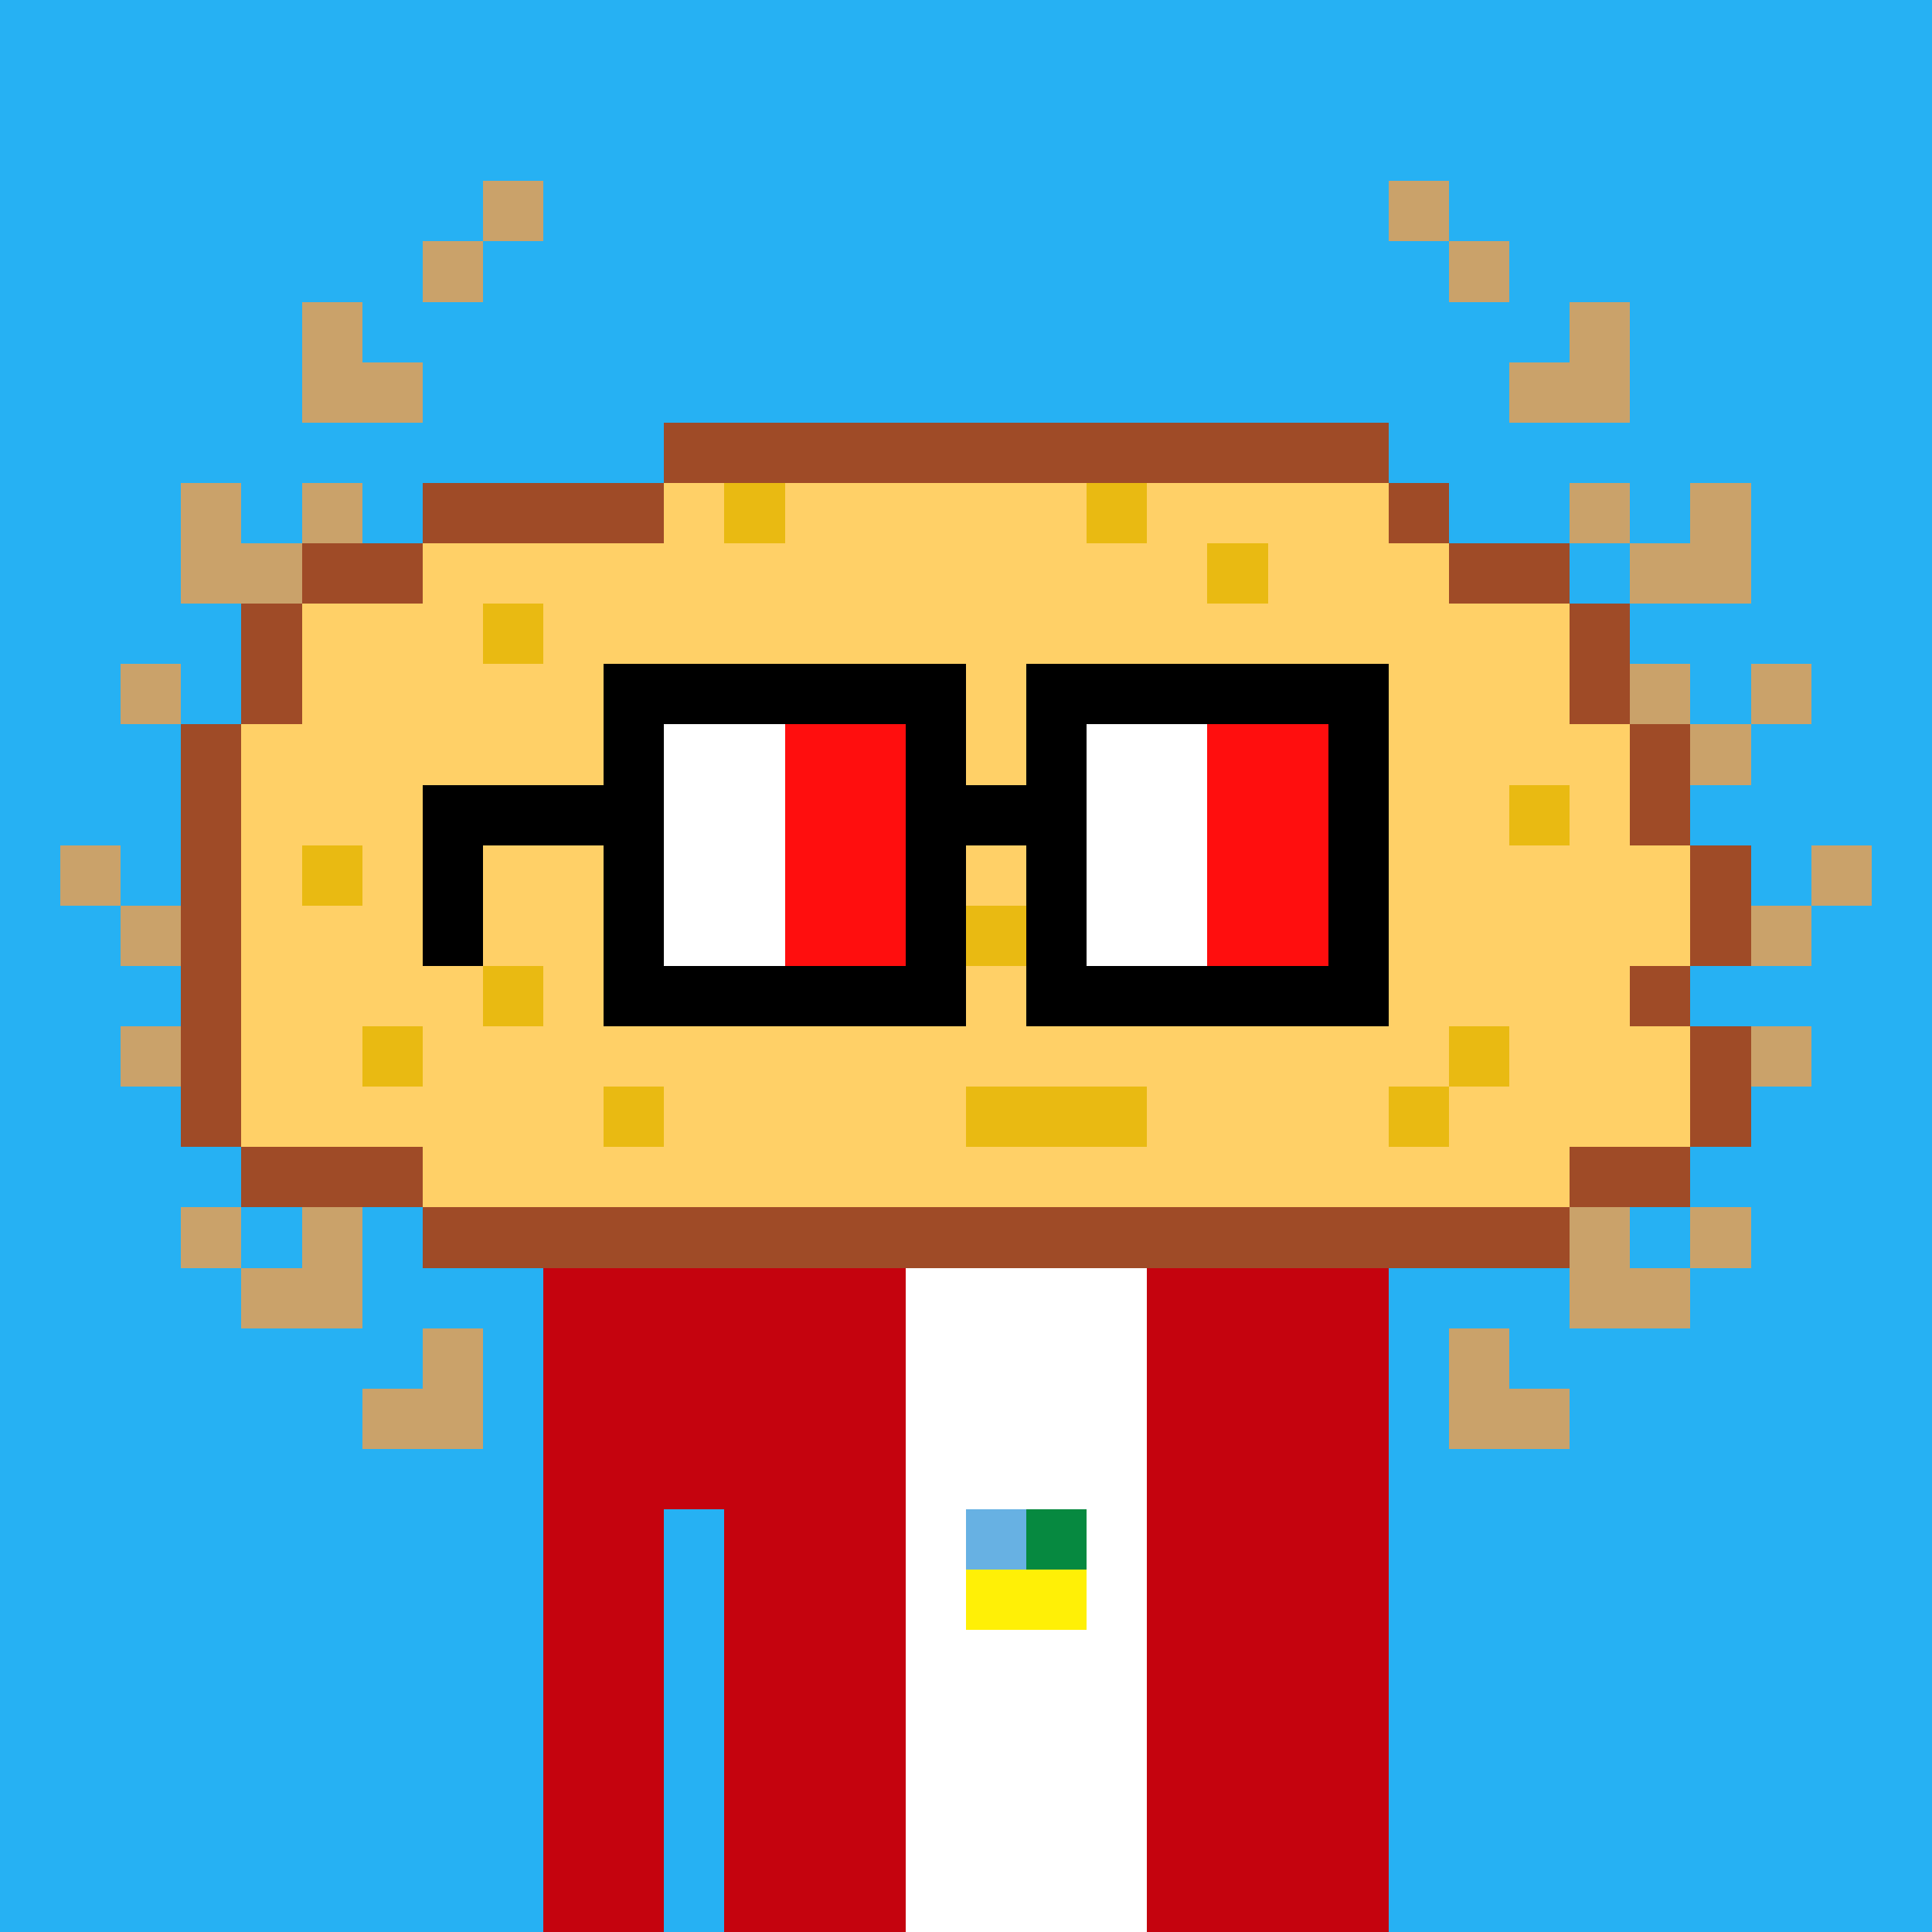 <svg width="320" height="320" viewBox="0 0 320 320" xmlns="http://www.w3.org/2000/svg" shape-rendering="crispEdges"><rect width="100%" height="100%" fill="#26b1f3" /><rect width="60" height="10" x="90" y="210" fill="#c5030e" /><rect width="40" height="10" x="150" y="210" fill="#ffffff" /><rect width="40" height="10" x="190" y="210" fill="#c5030e" /><rect width="60" height="10" x="90" y="220" fill="#c5030e" /><rect width="40" height="10" x="150" y="220" fill="#ffffff" /><rect width="40" height="10" x="190" y="220" fill="#c5030e" /><rect width="60" height="10" x="90" y="230" fill="#c5030e" /><rect width="40" height="10" x="150" y="230" fill="#ffffff" /><rect width="40" height="10" x="190" y="230" fill="#c5030e" /><rect width="60" height="10" x="90" y="240" fill="#c5030e" /><rect width="40" height="10" x="150" y="240" fill="#ffffff" /><rect width="40" height="10" x="190" y="240" fill="#c5030e" /><rect width="20" height="10" x="90" y="250" fill="#c5030e" /><rect width="30" height="10" x="120" y="250" fill="#c5030e" /><rect width="10" height="10" x="150" y="250" fill="#ffffff" /><rect width="10" height="10" x="160" y="250" fill="#67b1e3" /><rect width="10" height="10" x="170" y="250" fill="#068940" /><rect width="10" height="10" x="180" y="250" fill="#ffffff" /><rect width="40" height="10" x="190" y="250" fill="#c5030e" /><rect width="20" height="10" x="90" y="260" fill="#c5030e" /><rect width="30" height="10" x="120" y="260" fill="#c5030e" /><rect width="10" height="10" x="150" y="260" fill="#ffffff" /><rect width="20" height="10" x="160" y="260" fill="#fff006" /><rect width="10" height="10" x="180" y="260" fill="#ffffff" /><rect width="40" height="10" x="190" y="260" fill="#c5030e" /><rect width="20" height="10" x="90" y="270" fill="#c5030e" /><rect width="30" height="10" x="120" y="270" fill="#c5030e" /><rect width="40" height="10" x="150" y="270" fill="#ffffff" /><rect width="40" height="10" x="190" y="270" fill="#c5030e" /><rect width="20" height="10" x="90" y="280" fill="#c5030e" /><rect width="30" height="10" x="120" y="280" fill="#c5030e" /><rect width="40" height="10" x="150" y="280" fill="#ffffff" /><rect width="40" height="10" x="190" y="280" fill="#c5030e" /><rect width="20" height="10" x="90" y="290" fill="#c5030e" /><rect width="30" height="10" x="120" y="290" fill="#c5030e" /><rect width="40" height="10" x="150" y="290" fill="#ffffff" /><rect width="40" height="10" x="190" y="290" fill="#c5030e" /><rect width="20" height="10" x="90" y="300" fill="#c5030e" /><rect width="30" height="10" x="120" y="300" fill="#c5030e" /><rect width="40" height="10" x="150" y="300" fill="#ffffff" /><rect width="40" height="10" x="190" y="300" fill="#c5030e" /><rect width="20" height="10" x="90" y="310" fill="#c5030e" /><rect width="30" height="10" x="120" y="310" fill="#c5030e" /><rect width="40" height="10" x="150" y="310" fill="#ffffff" /><rect width="40" height="10" x="190" y="310" fill="#c5030e" /><rect width="10" height="10" x="80" y="30" fill="#caa26a" /><rect width="10" height="10" x="230" y="30" fill="#caa26a" /><rect width="10" height="10" x="70" y="40" fill="#caa26a" /><rect width="10" height="10" x="240" y="40" fill="#caa26a" /><rect width="10" height="10" x="50" y="50" fill="#caa26a" /><rect width="10" height="10" x="260" y="50" fill="#caa26a" /><rect width="20" height="10" x="50" y="60" fill="#caa26a" /><rect width="20" height="10" x="250" y="60" fill="#caa26a" /><rect width="10" height="10" x="30" y="80" fill="#caa26a" /><rect width="10" height="10" x="50" y="80" fill="#caa26a" /><rect width="10" height="10" x="260" y="80" fill="#caa26a" /><rect width="10" height="10" x="280" y="80" fill="#caa26a" /><rect width="20" height="10" x="30" y="90" fill="#caa26a" /><rect width="20" height="10" x="270" y="90" fill="#caa26a" /><rect width="10" height="10" x="20" y="110" fill="#caa26a" /><rect width="10" height="10" x="40" y="110" fill="#caa26a" /><rect width="10" height="10" x="270" y="110" fill="#caa26a" /><rect width="10" height="10" x="290" y="110" fill="#caa26a" /><rect width="20" height="10" x="30" y="120" fill="#caa26a" /><rect width="20" height="10" x="270" y="120" fill="#caa26a" /><rect width="10" height="10" x="10" y="140" fill="#caa26a" /><rect width="10" height="10" x="30" y="140" fill="#caa26a" /><rect width="10" height="10" x="280" y="140" fill="#caa26a" /><rect width="10" height="10" x="300" y="140" fill="#caa26a" /><rect width="20" height="10" x="20" y="150" fill="#caa26a" /><rect width="20" height="10" x="280" y="150" fill="#caa26a" /><rect width="10" height="10" x="20" y="170" fill="#caa26a" /><rect width="10" height="10" x="40" y="170" fill="#caa26a" /><rect width="10" height="10" x="270" y="170" fill="#caa26a" /><rect width="10" height="10" x="290" y="170" fill="#caa26a" /><rect width="20" height="10" x="30" y="180" fill="#caa26a" /><rect width="20" height="10" x="270" y="180" fill="#caa26a" /><rect width="10" height="10" x="30" y="200" fill="#caa26a" /><rect width="10" height="10" x="50" y="200" fill="#caa26a" /><rect width="10" height="10" x="260" y="200" fill="#caa26a" /><rect width="10" height="10" x="280" y="200" fill="#caa26a" /><rect width="20" height="10" x="40" y="210" fill="#caa26a" /><rect width="20" height="10" x="260" y="210" fill="#caa26a" /><rect width="10" height="10" x="70" y="220" fill="#caa26a" /><rect width="10" height="10" x="240" y="220" fill="#caa26a" /><rect width="20" height="10" x="60" y="230" fill="#caa26a" /><rect width="20" height="10" x="240" y="230" fill="#caa26a" /><rect width="120" height="10" x="110" y="70" fill="#9f4b27" /><rect width="40" height="10" x="70" y="80" fill="#9f4b27" /><rect width="10" height="10" x="110" y="80" fill="#ffd067" /><rect width="10" height="10" x="120" y="80" fill="#e9ba12" /><rect width="50" height="10" x="130" y="80" fill="#ffd067" /><rect width="10" height="10" x="180" y="80" fill="#e9ba12" /><rect width="40" height="10" x="190" y="80" fill="#ffd067" /><rect width="10" height="10" x="230" y="80" fill="#9f4b27" /><rect width="20" height="10" x="50" y="90" fill="#9f4b27" /><rect width="130" height="10" x="70" y="90" fill="#ffd067" /><rect width="10" height="10" x="200" y="90" fill="#e9ba12" /><rect width="30" height="10" x="210" y="90" fill="#ffd067" /><rect width="20" height="10" x="240" y="90" fill="#9f4b27" /><rect width="10" height="10" x="40" y="100" fill="#9f4b27" /><rect width="30" height="10" x="50" y="100" fill="#ffd067" /><rect width="10" height="10" x="80" y="100" fill="#e9ba12" /><rect width="170" height="10" x="90" y="100" fill="#ffd067" /><rect width="10" height="10" x="260" y="100" fill="#9f4b27" /><rect width="10" height="10" x="40" y="110" fill="#9f4b27" /><rect width="210" height="10" x="50" y="110" fill="#ffd067" /><rect width="10" height="10" x="260" y="110" fill="#9f4b27" /><rect width="10" height="10" x="30" y="120" fill="#9f4b27" /><rect width="230" height="10" x="40" y="120" fill="#ffd067" /><rect width="10" height="10" x="270" y="120" fill="#9f4b27" /><rect width="10" height="10" x="30" y="130" fill="#9f4b27" /><rect width="210" height="10" x="40" y="130" fill="#ffd067" /><rect width="10" height="10" x="250" y="130" fill="#e9ba12" /><rect width="10" height="10" x="260" y="130" fill="#ffd067" /><rect width="10" height="10" x="270" y="130" fill="#9f4b27" /><rect width="10" height="10" x="30" y="140" fill="#9f4b27" /><rect width="10" height="10" x="40" y="140" fill="#ffd067" /><rect width="10" height="10" x="50" y="140" fill="#e9ba12" /><rect width="220" height="10" x="60" y="140" fill="#ffd067" /><rect width="10" height="10" x="280" y="140" fill="#9f4b27" /><rect width="10" height="10" x="30" y="150" fill="#9f4b27" /><rect width="120" height="10" x="40" y="150" fill="#ffd067" /><rect width="10" height="10" x="160" y="150" fill="#e9ba12" /><rect width="110" height="10" x="170" y="150" fill="#ffd067" /><rect width="10" height="10" x="280" y="150" fill="#9f4b27" /><rect width="10" height="10" x="30" y="160" fill="#9f4b27" /><rect width="40" height="10" x="40" y="160" fill="#ffd067" /><rect width="10" height="10" x="80" y="160" fill="#e9ba12" /><rect width="180" height="10" x="90" y="160" fill="#ffd067" /><rect width="10" height="10" x="270" y="160" fill="#9f4b27" /><rect width="10" height="10" x="30" y="170" fill="#9f4b27" /><rect width="20" height="10" x="40" y="170" fill="#ffd067" /><rect width="10" height="10" x="60" y="170" fill="#e9ba12" /><rect width="170" height="10" x="70" y="170" fill="#ffd067" /><rect width="10" height="10" x="240" y="170" fill="#e9ba12" /><rect width="30" height="10" x="250" y="170" fill="#ffd067" /><rect width="10" height="10" x="280" y="170" fill="#9f4b27" /><rect width="10" height="10" x="30" y="180" fill="#9f4b27" /><rect width="60" height="10" x="40" y="180" fill="#ffd067" /><rect width="10" height="10" x="100" y="180" fill="#e9ba12" /><rect width="50" height="10" x="110" y="180" fill="#ffd067" /><rect width="30" height="10" x="160" y="180" fill="#e9ba12" /><rect width="40" height="10" x="190" y="180" fill="#ffd067" /><rect width="10" height="10" x="230" y="180" fill="#e9ba12" /><rect width="40" height="10" x="240" y="180" fill="#ffd067" /><rect width="10" height="10" x="280" y="180" fill="#9f4b27" /><rect width="30" height="10" x="40" y="190" fill="#9f4b27" /><rect width="190" height="10" x="70" y="190" fill="#ffd067" /><rect width="20" height="10" x="260" y="190" fill="#9f4b27" /><rect width="190" height="10" x="70" y="200" fill="#9f4b27" /><rect width="60" height="10" x="100" y="110" fill="#000000" /><rect width="60" height="10" x="170" y="110" fill="#000000" /><rect width="10" height="10" x="100" y="120" fill="#000000" /><rect width="20" height="10" x="110" y="120" fill="#ffffff" /><rect width="20" height="10" x="130" y="120" fill="#ff0e0e" /><rect width="10" height="10" x="150" y="120" fill="#000000" /><rect width="10" height="10" x="170" y="120" fill="#000000" /><rect width="20" height="10" x="180" y="120" fill="#ffffff" /><rect width="20" height="10" x="200" y="120" fill="#ff0e0e" /><rect width="10" height="10" x="220" y="120" fill="#000000" /><rect width="40" height="10" x="70" y="130" fill="#000000" /><rect width="20" height="10" x="110" y="130" fill="#ffffff" /><rect width="20" height="10" x="130" y="130" fill="#ff0e0e" /><rect width="30" height="10" x="150" y="130" fill="#000000" /><rect width="20" height="10" x="180" y="130" fill="#ffffff" /><rect width="20" height="10" x="200" y="130" fill="#ff0e0e" /><rect width="10" height="10" x="220" y="130" fill="#000000" /><rect width="10" height="10" x="70" y="140" fill="#000000" /><rect width="10" height="10" x="100" y="140" fill="#000000" /><rect width="20" height="10" x="110" y="140" fill="#ffffff" /><rect width="20" height="10" x="130" y="140" fill="#ff0e0e" /><rect width="10" height="10" x="150" y="140" fill="#000000" /><rect width="10" height="10" x="170" y="140" fill="#000000" /><rect width="20" height="10" x="180" y="140" fill="#ffffff" /><rect width="20" height="10" x="200" y="140" fill="#ff0e0e" /><rect width="10" height="10" x="220" y="140" fill="#000000" /><rect width="10" height="10" x="70" y="150" fill="#000000" /><rect width="10" height="10" x="100" y="150" fill="#000000" /><rect width="20" height="10" x="110" y="150" fill="#ffffff" /><rect width="20" height="10" x="130" y="150" fill="#ff0e0e" /><rect width="10" height="10" x="150" y="150" fill="#000000" /><rect width="10" height="10" x="170" y="150" fill="#000000" /><rect width="20" height="10" x="180" y="150" fill="#ffffff" /><rect width="20" height="10" x="200" y="150" fill="#ff0e0e" /><rect width="10" height="10" x="220" y="150" fill="#000000" /><rect width="60" height="10" x="100" y="160" fill="#000000" /><rect width="60" height="10" x="170" y="160" fill="#000000" /></svg>